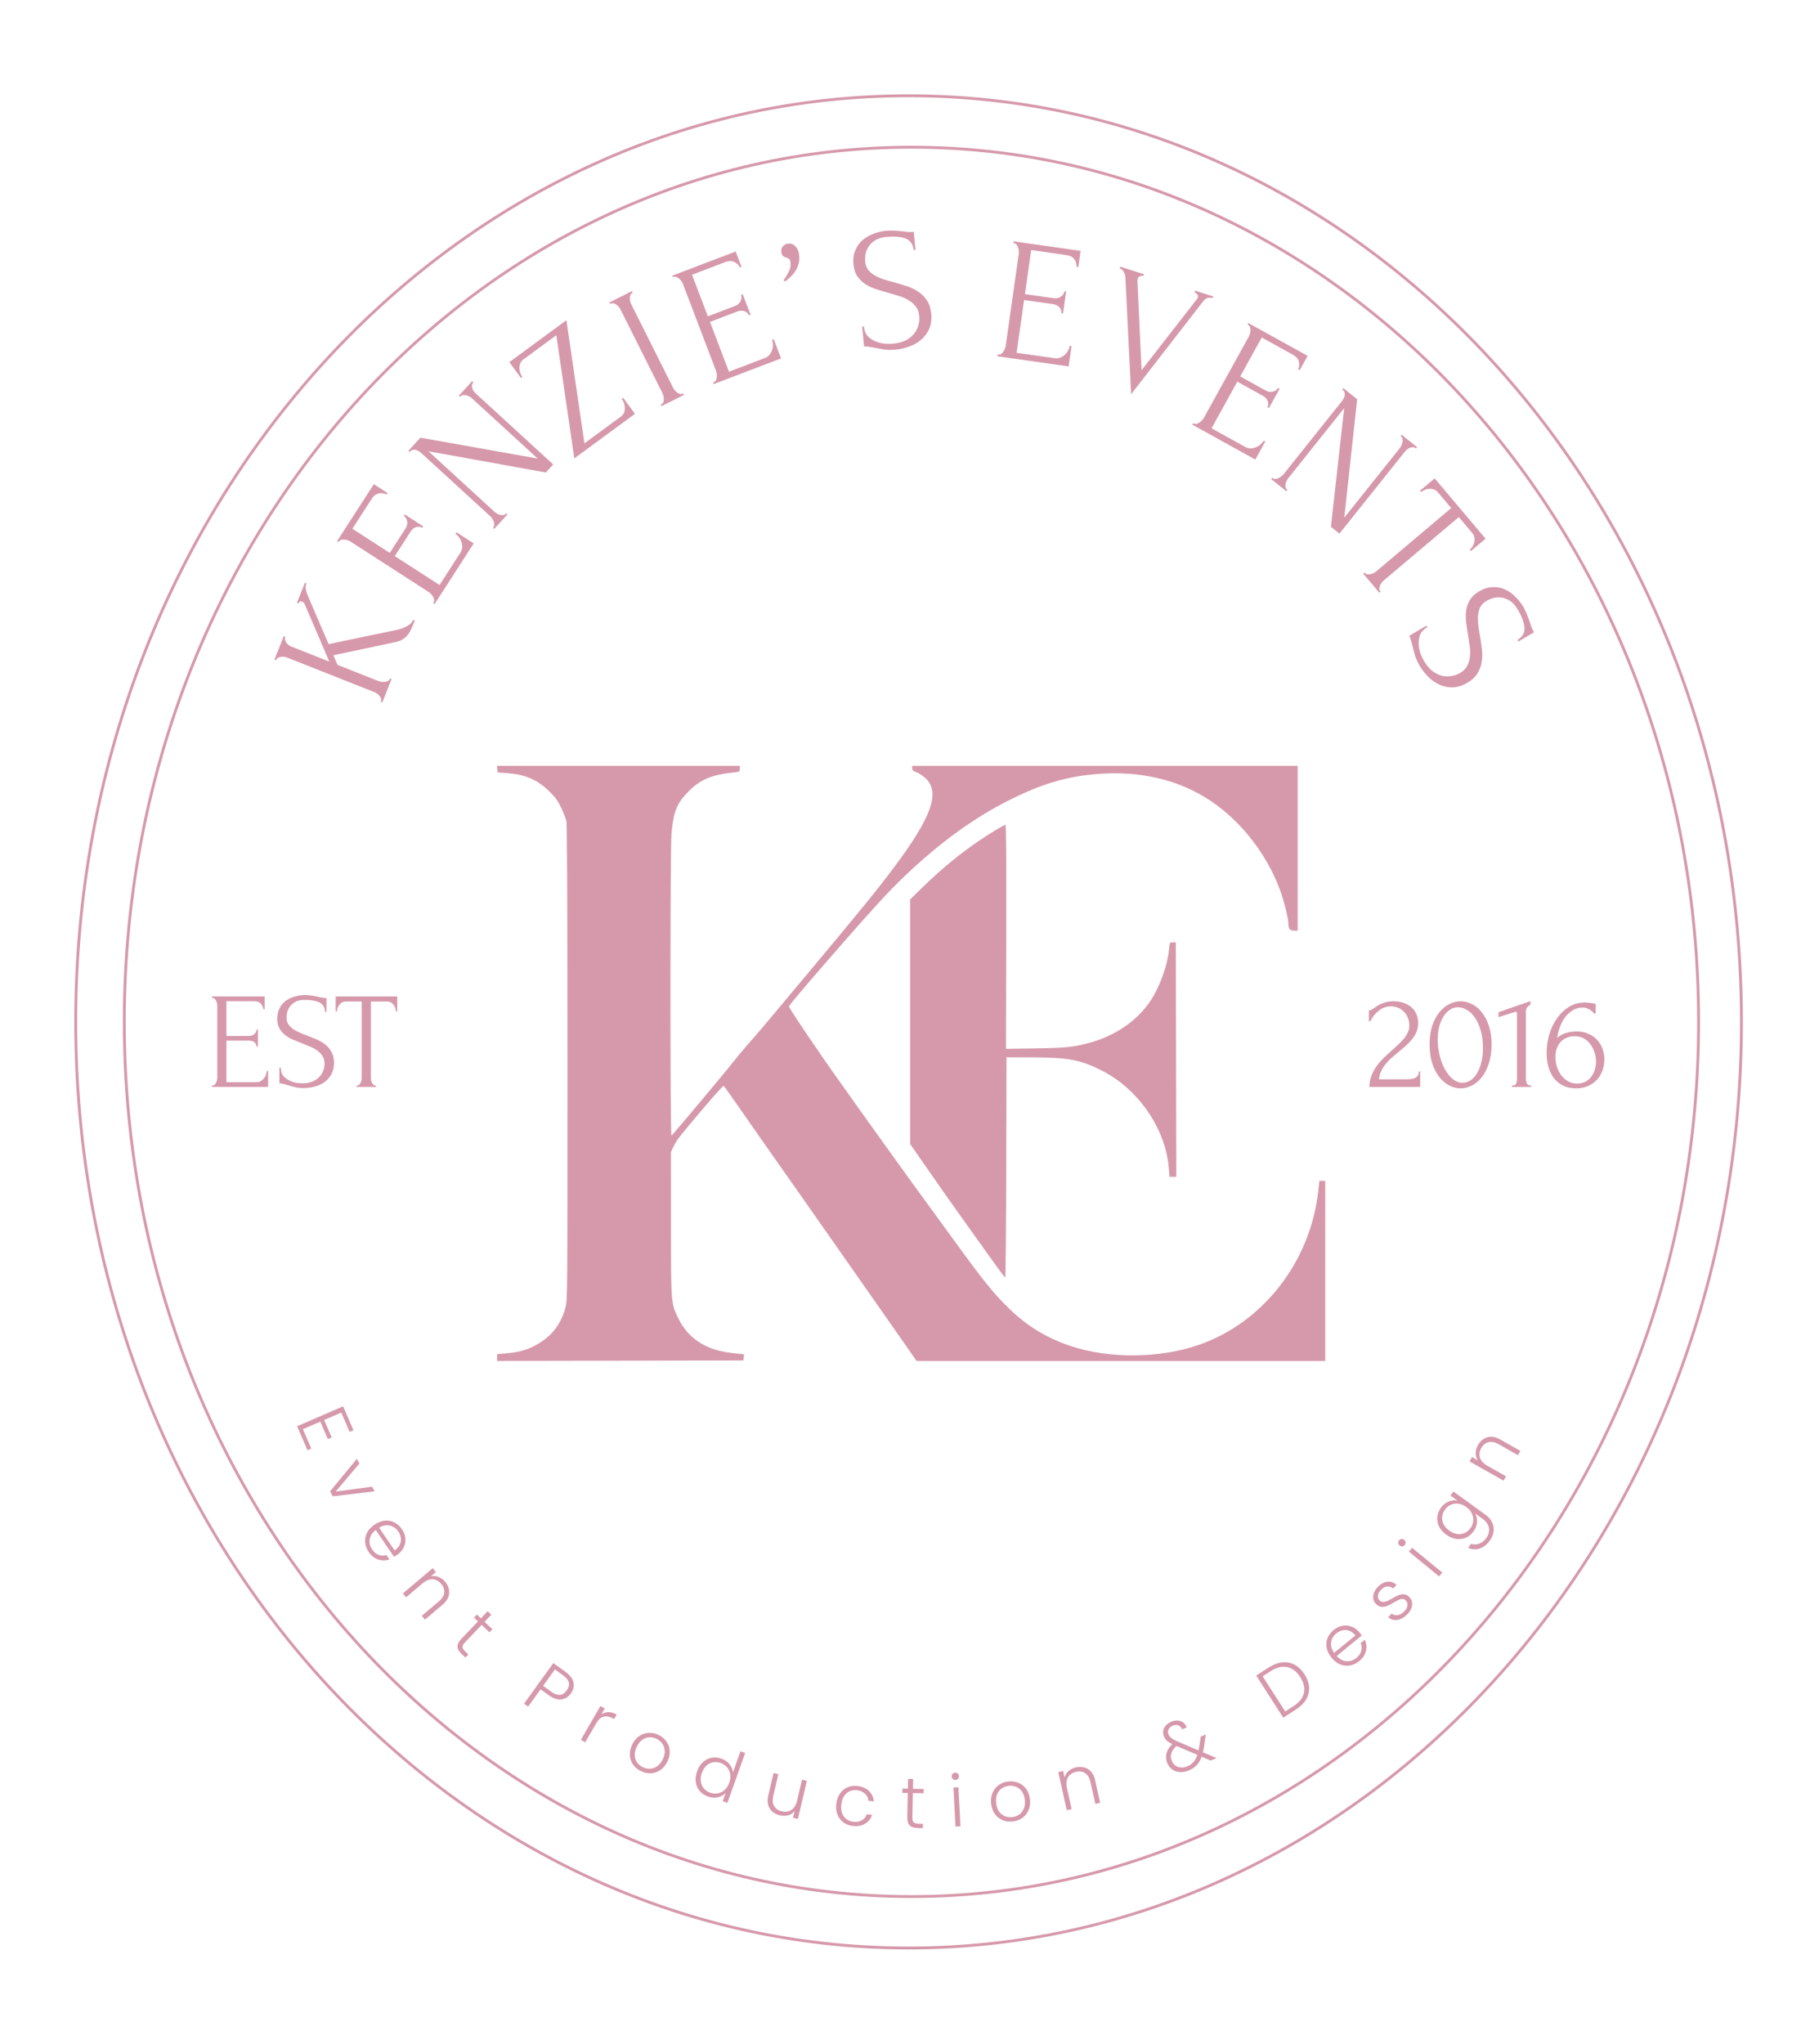 <svg xmlns="http://www.w3.org/2000/svg" width="910" height="1022" viewBox="0 0 910 1022" fill="none"><path d="M454.54 47.885C684.587 47.885 871.202 255.156 871.202 511.001C871.202 766.846 684.587 974.117 454.54 974.117C224.493 974.117 37.879 766.846 37.879 511.001C37.879 255.156 224.493 47.885 454.54 47.885Z" stroke="#D699AB" stroke-width="1.429"></path><path d="M455.969 73.609C673.385 73.609 849.761 269.362 849.761 510.997C849.761 752.632 673.385 948.384 455.969 948.384C238.553 948.384 62.178 752.631 62.178 510.997C62.178 269.363 238.552 73.61 455.969 73.609Z" stroke="#D699AB" stroke-width="1.429"></path><path fill-rule="evenodd" clip-rule="evenodd" d="M248.776 384.622L248.935 386.275L253.591 386.601C262.667 387.239 268.863 389.897 274.761 395.685C277.878 398.742 279.057 400.36 280.7 403.824C281.826 406.203 283.002 409.214 283.312 410.516C283.713 412.206 283.879 446.752 283.892 531.329C283.907 648.096 283.894 649.835 282.889 653.751C280.974 661.219 276.905 667.002 270.735 671.026C265.126 674.686 260.601 676.143 252.863 676.789L248.681 677.135V680.554L310.289 680.424L371.898 680.295L372.2 677.216L366.345 676.595C353.425 675.226 344.427 669.501 339.481 659.501C335.649 651.751 335.689 652.246 335.679 611.878L335.672 576.016L337.007 573.218C338.483 570.12 339.834 568.402 352.719 553.209C357.605 547.452 361.79 542.852 362.016 542.993C362.243 543.133 365.236 547.301 368.666 552.255C374.372 560.497 382.687 572.358 402.08 599.923C406.018 605.52 411.871 613.875 415.089 618.489C418.309 623.107 427.135 635.697 434.706 646.468C442.277 657.24 450.731 669.315 453.492 673.302L458.511 680.549H662.975V590.513H660.062L659.437 595.982C655.434 631.08 631.775 661.413 599.751 672.508C580.076 679.326 554.739 679.524 535.391 673.013C523.861 669.132 514.158 663.284 505.564 655.04C497.096 646.916 492.412 641.123 475.999 618.489C471.842 612.754 466.667 605.658 464.503 602.721C457.098 592.676 428.846 553.352 421.446 542.789C420.012 540.745 418.135 538.112 417.276 536.941C416.417 535.768 413.67 531.834 411.173 528.199C399.47 511.158 394.587 503.735 394.715 503.175C394.962 502.109 424.016 468.559 438.682 452.404C459.078 429.939 481.613 411.988 503.327 400.907C521.004 391.886 533.975 388.043 550.473 386.933C569.922 385.624 587.665 389.563 602.54 398.496C619.048 408.408 633.095 425.641 640.261 444.77C642.329 450.291 644.594 459.465 644.602 462.349C644.607 464.597 645.355 465.376 647.515 465.376H649.198V382.969H456.337V384.17C456.337 385.127 456.808 385.551 458.63 386.244C459.887 386.724 461.93 388.098 463.167 389.297C470.474 396.375 465.992 408.775 446.979 434.091C438.375 445.549 431.841 453.574 403.496 487.504C381.702 513.592 379.92 515.7 373.647 522.806C371.52 525.213 368.547 528.782 367.04 530.742C363.468 535.379 336.566 567.483 335.916 567.882C335.226 568.309 335.241 424.324 335.931 416.796C336.954 405.657 338.592 401.653 344.581 395.632C350.426 389.756 356.141 387.382 367.179 386.249C370.013 385.958 370.112 385.898 370.112 384.458V382.969H248.615L248.776 384.622ZM498.376 414.924C484.858 423.111 473.311 432.154 461.058 444.157L455.316 449.779V572.052L465.173 586.242C470.592 594.047 478.811 605.696 483.435 612.131C488.061 618.567 494.244 627.196 497.179 631.311C500.112 635.423 502.684 638.799 502.893 638.814C503.103 638.827 503.332 614.058 503.402 583.773L503.533 528.707L516.799 528.752C534.587 528.81 540.753 530.006 551.451 535.474C569.657 544.779 583.225 564.657 584.734 584.23L585.062 588.478H588.489L588.357 529.852L588.229 471.227H586.697C585.175 471.227 585.165 471.244 584.825 474.786C584.039 483 580.055 493.883 575.253 500.934C568.914 510.236 558.314 517.616 546.306 521.088C537.664 523.585 533.965 523.999 518.197 524.251L503.269 524.484L503.4 468.478C503.496 428.477 503.375 412.473 502.979 412.473C502.674 412.473 500.603 413.575 498.376 414.924Z" fill="#D699AB"></path><path d="M106.003 542.871H106.347C106.712 542.871 107.033 542.756 107.307 542.527C107.581 542.253 107.81 541.933 107.993 541.567C108.222 541.201 108.382 540.812 108.473 540.401C108.611 539.989 108.679 539.6 108.679 539.234V502.528C108.679 502.208 108.611 501.842 108.473 501.43C108.382 501.019 108.222 500.63 107.993 500.264C107.81 499.898 107.581 499.601 107.307 499.372C107.033 499.097 106.712 498.96 106.347 498.96H106.003V498.274H132.418V504.655H131.732C131.641 503.603 131.229 502.688 130.497 501.91C129.765 501.087 128.622 500.676 127.067 500.676H113.276V518.034H124.665C125.717 518.034 126.586 517.714 127.272 517.073C128.004 516.433 128.37 515.678 128.37 514.809H129.056V523.385H128.37C128.37 522.562 128.027 521.853 127.341 521.258C126.655 520.664 125.763 520.367 124.665 520.367H113.276V541.155H128.302C129.171 541.155 129.925 540.949 130.566 540.538C131.206 540.126 131.732 539.646 132.144 539.097C132.601 538.502 132.921 537.885 133.104 537.245C133.333 536.558 133.447 535.987 133.447 535.529H134.133V543.557H106.003V542.871ZM167.09 531.413C167.09 533.7 166.633 535.667 165.718 537.313C164.803 538.914 163.614 540.218 162.15 541.224C160.732 542.23 159.109 542.962 157.279 543.419C155.495 543.877 153.711 544.106 151.928 544.106C150.098 544.106 148.52 543.923 147.193 543.557C145.867 543.191 144.655 542.848 143.557 542.527C142.825 542.299 142.162 542.116 141.567 541.979C140.973 541.796 140.378 541.704 139.784 541.704V533.883H140.47C140.47 535.621 140.904 537.016 141.773 538.068C142.688 539.074 143.74 539.852 144.929 540.401C146.119 540.949 147.308 541.315 148.497 541.498C149.686 541.636 150.555 541.704 151.104 541.704C153.071 541.704 154.763 541.43 156.181 540.881C157.599 540.286 158.766 539.532 159.68 538.617C160.595 537.656 161.258 536.604 161.67 535.461C162.128 534.317 162.356 533.151 162.356 531.962C162.356 530.452 162.036 529.194 161.396 528.188C160.755 527.136 159.909 526.221 158.857 525.444C157.851 524.666 156.684 524.003 155.358 523.454C154.032 522.905 152.682 522.356 151.31 521.807C149.755 521.213 148.223 520.595 146.713 519.955C145.204 519.315 143.854 518.537 142.665 517.622C141.476 516.662 140.515 515.541 139.784 514.26C139.052 512.934 138.686 511.31 138.686 509.389C138.686 507.376 139.075 505.638 139.852 504.175C140.63 502.665 141.659 501.43 142.94 500.47C144.266 499.509 145.753 498.8 147.399 498.343C149.092 497.84 150.807 497.588 152.545 497.588C153.734 497.588 154.855 497.68 155.907 497.863C156.959 498 157.965 498.183 158.926 498.411C159.703 498.594 160.458 498.754 161.19 498.892C161.922 498.983 162.631 499.029 163.317 499.029V506.096H162.631C162.539 503.717 161.602 502.116 159.818 501.293C158.034 500.424 155.564 499.989 152.408 499.989C150.578 499.989 149.069 500.31 147.88 500.95C146.736 501.545 145.821 502.299 145.135 503.214C144.449 504.083 143.969 505.044 143.694 506.096C143.466 507.102 143.351 507.994 143.351 508.771C143.351 510.052 143.626 511.15 144.175 512.065C144.769 512.98 145.547 513.78 146.507 514.466C147.468 515.152 148.566 515.77 149.801 516.319C151.081 516.867 152.408 517.393 153.78 517.897C155.335 518.491 156.913 519.132 158.514 519.818C160.115 520.504 161.533 521.35 162.768 522.356C164.049 523.362 165.078 524.597 165.855 526.061C166.679 527.525 167.09 529.309 167.09 531.413ZM187.75 542.871H188.093V543.557H178.351V542.871H178.694C179.06 542.871 179.38 542.733 179.654 542.459C179.929 542.184 180.158 541.864 180.341 541.498C180.569 541.132 180.729 540.744 180.821 540.332C180.912 539.875 180.958 539.463 180.958 539.097V500.813H172.999C172.267 500.813 171.627 500.973 171.078 501.293C170.529 501.613 170.072 502.025 169.706 502.528C169.34 502.985 169.066 503.511 168.883 504.106C168.7 504.655 168.608 505.204 168.608 505.753H167.922V498.274H198.728V505.753H198.042C198.042 505.204 197.95 504.655 197.767 504.106C197.584 503.511 197.31 502.985 196.944 502.528C196.578 502.025 196.121 501.613 195.572 501.293C195.023 500.973 194.383 500.813 193.651 500.813H185.555V539.097C185.555 539.463 185.601 539.875 185.692 540.332C185.784 540.744 185.921 541.132 186.104 541.498C186.332 541.864 186.561 542.184 186.79 542.459C187.064 542.733 187.384 542.871 187.75 542.871Z" fill="#D699AB"></path><path d="M684.818 505.204H685.436C685.664 505.204 685.939 505.089 686.259 504.861C686.625 504.632 687.014 504.38 687.425 504.106C687.883 503.786 688.409 503.42 689.003 503.008C689.644 502.597 690.353 502.231 691.13 501.91C691.954 501.545 692.868 501.247 693.875 501.019C694.881 500.79 696.002 500.676 697.237 500.676C698.792 500.676 700.301 500.904 701.765 501.362C703.229 501.773 704.532 502.437 705.676 503.351C706.819 504.22 707.734 505.341 708.42 506.713C709.106 508.085 709.449 509.732 709.449 511.653C709.449 513.254 709.175 514.718 708.626 516.044C708.077 517.371 707.322 518.606 706.362 519.749C705.447 520.893 704.395 521.99 703.206 523.042C702.062 524.049 700.873 525.055 699.638 526.061C698.449 527.022 697.282 528.005 696.139 529.011C695.041 530.018 694.035 531.07 693.12 532.167C692.251 533.265 691.519 534.454 690.925 535.735C690.33 536.97 689.987 538.297 689.895 539.714H704.166C705.904 539.714 707.277 539.417 708.283 538.823C709.289 538.182 709.815 537.153 709.861 535.735H710.478V543.557H685.093C685.093 541.498 685.436 539.6 686.122 537.862C686.808 536.078 687.7 534.454 688.798 532.991C689.895 531.481 691.107 530.086 692.434 528.806C693.806 527.525 695.155 526.29 696.482 525.101C697.58 524.14 698.632 523.18 699.638 522.219C700.69 521.258 701.605 520.298 702.382 519.337C703.206 518.331 703.846 517.302 704.303 516.25C704.807 515.152 705.058 514.009 705.058 512.819C705.058 511.31 704.784 509.961 704.235 508.771C703.732 507.582 703.046 506.576 702.177 505.753C701.353 504.929 700.393 504.312 699.295 503.9C698.197 503.443 697.099 503.214 696.002 503.214C693.669 503.214 691.611 503.923 689.827 505.341C688.043 506.713 686.602 508.497 685.504 510.693H684.818V505.204ZM715.193 522.288C715.193 518.766 715.627 515.655 716.496 512.957C717.411 510.258 718.6 508.017 720.064 506.233C721.528 504.403 723.174 503.031 725.004 502.116C726.879 501.156 728.777 500.676 730.698 500.676C732.619 500.676 734.518 501.156 736.393 502.116C738.268 503.031 739.915 504.403 741.333 506.233C742.797 508.017 743.963 510.258 744.832 512.957C745.747 515.655 746.204 518.766 746.204 522.288C746.204 525.855 745.747 529.011 744.832 531.756C743.963 534.454 742.797 536.741 741.333 538.617C739.915 540.446 738.268 541.841 736.393 542.802C734.518 543.762 732.619 544.243 730.698 544.243C728.777 544.243 726.879 543.762 725.004 542.802C723.174 541.841 721.528 540.446 720.064 538.617C718.6 536.741 717.411 534.454 716.496 531.756C715.627 529.011 715.193 525.855 715.193 522.288ZM741.882 524.071C741.882 520.778 741.516 517.874 740.784 515.358C740.052 512.797 739.092 510.67 737.902 508.977C736.759 507.239 735.432 505.936 733.923 505.067C732.459 504.152 730.95 503.694 729.395 503.694C727.84 503.694 726.422 504.152 725.141 505.067C723.906 505.936 722.854 507.102 721.985 508.566C721.116 510.029 720.43 511.722 719.927 513.643C719.469 515.564 719.241 517.576 719.241 519.68C719.241 522.196 719.538 524.758 720.132 527.365C720.727 529.926 721.573 532.259 722.671 534.363C723.769 536.421 725.072 538.114 726.582 539.44C728.137 540.767 729.829 541.43 731.659 541.43C732.985 541.43 734.266 541.064 735.501 540.332C736.736 539.554 737.811 538.434 738.726 536.97C739.686 535.506 740.441 533.7 740.99 531.55C741.584 529.4 741.882 526.907 741.882 524.071ZM756.372 543.557V542.871C757.47 542.871 758.156 542.55 758.431 541.91C758.751 541.224 758.911 540.423 758.911 539.509V506.645C758.911 506.187 758.682 505.958 758.225 505.958C758.042 505.958 757.79 506.027 757.47 506.164L749.649 508.634V506.164L765.635 500.607V502.459C764.903 502.78 764.308 503.283 763.851 503.969C763.439 504.655 763.279 505.455 763.371 506.37V539.234C763.371 540.195 763.531 541.041 763.851 541.773C764.171 542.505 764.903 542.871 766.046 542.871V543.557H756.372ZM787.809 518.171C786.162 518.171 784.722 518.468 783.487 519.063C782.297 519.612 781.291 520.367 780.468 521.327C779.69 522.288 779.096 523.385 778.684 524.62C778.318 525.855 778.135 527.136 778.135 528.462C778.135 530.063 778.364 531.664 778.821 533.265C779.324 534.866 780.033 536.307 780.948 537.588C781.909 538.823 783.052 539.852 784.379 540.675C785.705 541.453 787.237 541.841 788.975 541.841C790.531 541.841 791.903 541.544 793.092 540.949C794.281 540.309 795.265 539.486 796.042 538.48C796.866 537.427 797.46 536.238 797.826 534.912C798.238 533.585 798.444 532.236 798.444 530.864C798.444 529.309 798.192 527.776 797.689 526.267C797.231 524.758 796.545 523.408 795.631 522.219C794.762 520.984 793.664 520.001 792.337 519.269C791.011 518.537 789.501 518.171 787.809 518.171ZM797.552 506.85C796.82 505.936 795.928 505.204 794.876 504.655C793.87 504.106 792.909 503.832 791.994 503.832C789.89 503.832 788.061 504.358 786.505 505.41C784.95 506.416 783.647 507.674 782.595 509.183C781.588 510.693 780.788 512.339 780.193 514.123C779.599 515.861 779.21 517.485 779.027 518.994C780.353 517.805 781.84 516.982 783.487 516.524C785.133 516.021 786.849 515.77 788.632 515.77C790.965 515.77 793.001 516.181 794.739 517.005C796.523 517.782 797.986 518.834 799.13 520.161C800.319 521.441 801.188 522.928 801.737 524.62C802.331 526.313 802.629 528.051 802.629 529.835C802.629 531.619 802.331 533.38 801.737 535.118C801.142 536.856 800.25 538.411 799.061 539.783C797.872 541.11 796.385 542.184 794.601 543.008C792.863 543.831 790.828 544.243 788.495 544.243C785.934 544.243 783.715 543.762 781.84 542.802C779.965 541.841 778.432 540.561 777.243 538.96C776.054 537.313 775.162 535.415 774.567 533.265C774.018 531.115 773.744 528.874 773.744 526.541C773.744 523.523 774.156 520.527 774.979 517.554C775.848 514.535 777.106 511.836 778.753 509.458C780.399 507.033 782.412 505.067 784.79 503.557C787.169 502.048 789.89 501.293 792.955 501.293C793.595 501.293 794.258 501.339 794.944 501.43C795.676 501.522 796.317 501.613 796.866 501.705C797.14 501.75 797.414 501.796 797.689 501.842C798.009 501.888 798.192 501.91 798.238 501.91V506.85H797.552Z" fill="#D699AB"></path><path d="M194.909 339.663L195.07 339.255L195.888 339.578L191.258 351.271L190.441 350.948L190.603 350.539C190.775 350.103 190.763 349.656 190.565 349.2C190.368 348.743 190.094 348.32 189.744 347.929C189.416 347.484 189.028 347.109 188.581 346.806C188.079 346.481 187.61 346.232 187.174 346.06L143.59 328.804C143.208 328.653 142.751 328.535 142.217 328.449C141.683 328.364 141.144 328.371 140.6 328.471C140.078 328.517 139.616 328.649 139.213 328.868C138.757 329.066 138.453 329.355 138.302 329.737L138.14 330.146L137.322 329.822L141.952 318.129L142.77 318.453L142.608 318.862C142.435 319.298 142.448 319.744 142.645 320.201C142.788 320.636 143.024 321.076 143.352 321.521C143.702 321.912 144.09 322.286 144.516 322.644C144.963 322.947 145.378 323.174 145.759 323.325L164.73 330.836L152.347 301.908C152.095 301.43 151.724 301.094 151.233 300.899C150.361 300.554 149.795 300.708 149.536 301.363L149.374 301.771L148.557 301.448L152.506 291.472L153.324 291.795L153.162 292.204C152.86 292.968 152.82 293.866 153.041 294.899C153.262 295.933 153.62 297.02 154.114 298.162L164.405 322.1L198.953 314.875C199.084 314.863 199.508 314.747 200.226 314.527C200.944 314.307 201.721 314.016 202.558 313.653C203.417 313.237 204.243 312.744 205.035 312.175C205.795 311.53 206.337 310.798 206.661 309.981L207.478 310.304L206.701 312.267C206.054 313.902 205.422 315.26 204.805 316.34C204.155 317.344 203.45 318.169 202.691 318.814C201.931 319.459 201.094 319.979 200.181 320.374C199.29 320.715 198.224 321.018 196.983 321.283L166.744 327.661L168.9 332.487L189.343 340.581C189.779 340.754 190.264 340.883 190.798 340.968C191.353 340.999 191.919 341.002 192.496 340.978C193.019 340.933 193.508 340.812 193.965 340.614C194.421 340.416 194.736 340.1 194.909 339.663Z" fill="#D699AB"></path><path d="M216.696 301.563L216.935 301.194C217.189 300.8 217.288 300.375 217.233 299.921C217.128 299.435 216.942 298.966 216.675 298.514C216.439 298.014 216.132 297.571 215.752 297.187C215.404 296.753 215.032 296.409 214.638 296.155L175.097 270.653C174.752 270.431 174.31 270.251 173.772 270.112C173.265 269.925 172.735 269.827 172.181 269.82C171.66 269.762 171.181 269.802 170.744 269.939C170.258 270.044 169.887 270.294 169.633 270.688L169.395 271.057L168.656 270.581L187.007 242.126L193.881 246.559L193.404 247.298C192.207 246.665 190.936 246.473 189.59 246.721C188.194 246.938 186.956 247.884 185.876 249.559L176.295 264.415L194.994 276.474L202.907 264.205C203.638 263.072 203.896 261.913 203.683 260.729C203.502 259.496 202.943 258.578 202.007 257.974L202.484 257.235L211.722 263.193L211.246 263.932C210.359 263.36 209.357 263.237 208.239 263.563C207.122 263.889 206.182 264.643 205.42 265.826L197.507 278.095L219.901 292.537L230.34 276.351C230.944 275.415 231.247 274.459 231.248 273.483C231.249 272.508 231.098 271.607 230.792 270.783C230.469 269.877 230.027 269.103 229.464 268.461C228.884 267.738 228.347 267.217 227.855 266.9L228.331 266.161L236.979 271.738L217.436 302.04L216.696 301.563Z" fill="#D699AB"></path><path d="M252.888 257.021L253.185 256.697L253.833 257.291L247.241 264.49L246.592 263.896L246.889 263.572C247.166 263.269 247.294 262.869 247.272 262.372C247.29 261.832 247.205 261.317 247.017 260.827C246.83 260.338 246.581 259.871 246.271 259.429C245.957 258.903 245.628 258.482 245.282 258.165L210.711 226.508C210.408 226.231 210.023 225.957 209.554 225.687C209.126 225.374 208.659 225.146 208.155 225.002C207.65 224.858 207.152 224.839 206.658 224.943C206.122 225.008 205.655 225.257 205.259 225.69L204.962 226.014L204.314 225.42L210.312 218.869L268.973 229.298L235.894 199.007C235.591 198.73 235.186 198.478 234.678 198.251C234.21 197.981 233.703 197.796 233.159 197.696C232.655 197.552 232.176 197.511 231.722 197.572C231.225 197.594 230.818 197.778 230.502 198.124L230.205 198.448L229.556 197.854L236.208 190.59L236.857 191.184L236.56 191.508C236.243 191.854 236.096 192.275 236.117 192.772C236.096 193.23 236.159 193.725 236.307 194.258C236.495 194.748 236.744 195.214 237.054 195.657C237.364 196.1 237.67 196.46 237.973 196.737L276.759 232.254L273.077 236.276L214.346 225.663L247.36 255.895C247.706 256.211 248.135 256.525 248.647 256.834C249.115 257.104 249.601 257.311 250.106 257.455C250.65 257.555 251.17 257.595 251.667 257.573C252.164 257.551 252.571 257.367 252.888 257.021Z" fill="#D699AB"></path><path d="M287.317 229.225L278.308 167.641L261.864 179.72C261.108 180.275 260.585 180.95 260.296 181.745C259.972 182.492 259.829 183.288 259.867 184.133C259.871 184.93 260.022 185.729 260.319 186.53C260.581 187.283 260.92 187.943 261.337 188.51L260.628 189.03L254.797 181.092L283.361 160.11L292.37 221.694L310.586 208.314C311.342 207.758 311.882 207.107 312.206 206.36C312.495 205.565 312.62 204.745 312.582 203.901C312.543 203.056 312.393 202.257 312.131 201.504C311.834 200.704 311.477 200.02 311.061 199.453L311.769 198.932L317.653 206.941L287.317 229.225Z" fill="#D699AB"></path><path d="M304.901 151.225L316.143 145.587L316.537 146.373L316.144 146.57C315.777 146.754 315.515 147.082 315.359 147.554C315.176 147.974 315.084 148.446 315.085 148.971C315.06 149.443 315.1 149.98 315.205 150.583C315.337 151.107 315.495 151.553 315.679 151.92L336.696 193.819C336.906 194.239 337.195 194.684 337.563 195.155C337.904 195.575 338.285 195.941 338.705 196.255C339.177 196.543 339.623 196.778 340.043 196.961C340.515 197.118 340.961 197.091 341.38 196.881L341.773 196.684L342.168 197.47L330.926 203.109L330.532 202.323L330.925 202.125C331.344 201.915 331.645 201.6 331.828 201.18C331.985 200.708 332.063 200.21 332.062 199.686C332.088 199.082 332.035 198.519 331.903 197.994C331.745 197.418 331.561 196.92 331.35 196.501L310.333 154.601C310.149 154.234 309.887 153.841 309.545 153.422C309.204 153.003 308.797 152.649 308.325 152.362C307.905 152.048 307.472 151.838 307.026 151.734C306.554 151.577 306.108 151.604 305.689 151.814L305.296 152.012L304.901 151.225Z" fill="#D699AB"></path><path d="M356.751 191.245L357.162 191.089C357.6 190.922 357.931 190.638 358.156 190.239C358.359 189.785 358.487 189.297 358.539 188.775C358.646 188.233 358.66 187.694 358.582 187.159C358.558 186.603 358.463 186.106 358.296 185.668L341.538 141.702C341.392 141.319 341.143 140.912 340.79 140.481C340.493 140.03 340.124 139.637 339.683 139.303C339.297 138.949 338.887 138.697 338.454 138.548C338 138.345 337.554 138.327 337.115 138.494L336.704 138.65L336.391 137.829L368.03 125.769L370.943 133.412L370.121 133.725C369.532 132.507 368.621 131.599 367.389 131.002C366.137 130.35 364.579 130.379 362.717 131.089L346.198 137.385L354.123 158.176L367.765 152.977C369.025 152.496 369.92 151.716 370.449 150.636C371.033 149.535 371.127 148.464 370.73 147.423L371.552 147.109L375.467 157.382L374.646 157.695C374.27 156.709 373.535 156.016 372.442 155.617C371.349 155.218 370.145 155.269 368.83 155.771L355.188 160.97L364.679 185.871L382.676 179.011C383.717 178.614 384.527 178.023 385.106 177.238C385.685 176.452 386.096 175.637 386.338 174.791C386.615 173.87 386.716 172.985 386.643 172.134C386.604 171.208 386.48 170.471 386.271 169.923L387.093 169.61L390.758 179.225L357.064 192.067L356.751 191.245Z" fill="#D699AB"></path><path d="M393.715 121.915C395.383 121.584 396.705 121.92 397.68 122.923C398.702 123.856 399.361 125.07 399.657 126.566C399.839 127.486 399.918 128.486 399.893 129.567C399.868 130.648 399.619 131.803 399.145 133.032C398.729 134.251 397.996 135.531 396.947 136.875C395.944 138.149 394.528 139.446 392.697 140.765L392.026 140.091C392.959 138.77 393.663 137.645 394.136 136.714C394.667 135.772 395.042 134.951 395.262 134.25C395.47 133.491 395.546 132.819 395.49 132.232C395.491 131.634 395.429 131.019 395.304 130.386C395.212 129.926 395 129.61 394.667 129.437C394.392 129.252 394.03 129.085 393.582 128.934C393.064 128.738 392.542 128.513 392.013 128.259C391.473 127.947 391.107 127.303 390.913 126.325C390.697 125.232 390.865 124.272 391.419 123.446C391.972 122.619 392.738 122.108 393.715 121.915Z" fill="#D699AB"></path><path d="M465.871 156.81C466.148 159.728 465.803 162.293 464.835 164.505C463.862 166.659 462.502 168.467 460.757 169.929C459.069 171.385 457.086 172.515 454.807 173.321C452.586 174.121 450.337 174.629 448.061 174.845C445.726 175.067 443.69 175.025 441.953 174.719C440.216 174.413 438.628 174.122 437.188 173.847C436.227 173.644 435.358 173.491 434.583 173.388C433.802 173.226 433.032 173.182 432.273 173.254L431.325 163.273L432.2 163.19C432.411 165.408 433.134 167.135 434.371 168.372C435.66 169.545 437.097 170.41 438.681 170.966C440.265 171.523 441.827 171.845 443.367 171.934C444.901 171.965 446.019 171.948 446.719 171.881C449.229 171.642 451.355 171.087 453.098 170.215C454.835 169.284 456.232 168.179 457.289 166.901C458.34 165.564 459.058 164.142 459.445 162.632C459.89 161.118 460.04 159.602 459.896 158.084C459.713 156.158 459.152 154.592 458.213 153.385C457.268 152.12 456.077 151.056 454.641 150.191C453.262 149.321 451.693 148.616 449.934 148.076C448.175 147.537 446.386 147 444.569 146.466C442.512 145.896 440.482 145.294 438.478 144.66C436.474 144.025 434.658 143.197 433.03 142.174C431.396 141.092 430.034 139.779 428.945 138.233C427.85 136.629 427.186 134.601 426.953 132.15C426.709 129.582 426.995 127.317 427.809 125.355C428.619 123.334 429.782 121.633 431.3 120.252C432.876 118.866 434.687 117.781 436.733 116.997C438.832 116.15 440.99 115.621 443.208 115.41C444.725 115.266 446.166 115.247 447.531 115.353C448.89 115.4 450.197 115.512 451.45 115.687C452.464 115.826 453.447 115.939 454.397 116.026C455.342 116.054 456.253 116.026 457.128 115.943L457.985 124.961L457.11 125.044C456.704 122.02 455.314 120.091 452.938 119.256C450.556 118.364 447.351 118.109 443.324 118.491C440.989 118.713 439.102 119.305 437.662 120.266C436.275 121.164 435.199 122.238 434.434 123.488C433.664 124.68 433.168 125.964 432.945 127.34C432.776 128.652 432.738 129.804 432.832 130.796C432.987 132.431 433.471 133.798 434.282 134.899C435.152 135.994 436.241 136.921 437.55 137.68C438.859 138.439 440.335 139.094 441.977 139.645C443.678 140.19 445.434 140.7 447.246 141.176C449.303 141.746 451.394 142.372 453.521 143.053C455.647 143.735 457.559 144.643 459.257 145.777C461.013 146.906 462.476 148.357 463.646 150.13C464.874 151.898 465.615 154.125 465.871 156.81Z" fill="#D699AB"></path><path d="M499.044 177.285L499.48 177.346C499.944 177.412 500.371 177.325 500.761 177.084C501.158 176.785 501.506 176.42 501.804 175.989C502.16 175.566 502.434 175.101 502.624 174.595C502.872 174.097 503.029 173.616 503.095 173.152L509.709 126.568C509.767 126.161 509.746 125.685 509.646 125.138C509.604 124.599 509.471 124.076 509.246 123.571C509.08 123.073 508.844 122.655 508.536 122.315C508.238 121.917 507.856 121.686 507.392 121.62L506.956 121.558L507.08 120.687L540.603 125.447L539.453 133.544L538.583 133.421C538.656 132.069 538.298 130.834 537.51 129.715C536.729 128.539 535.352 127.81 533.379 127.53L515.877 125.045L512.749 147.075L527.203 149.127C528.538 149.316 529.699 149.067 530.685 148.378C531.729 147.697 532.33 146.805 532.486 145.702L533.357 145.826L531.812 156.71L530.941 156.586C531.089 155.541 530.782 154.58 530.018 153.701C529.255 152.823 528.176 152.285 526.783 152.087L512.329 150.035L508.583 176.418L527.652 179.126C528.755 179.282 529.75 179.157 530.637 178.75C531.524 178.343 532.278 177.828 532.899 177.206C533.587 176.533 534.104 175.808 534.452 175.028C534.866 174.198 535.114 173.493 535.196 172.913L536.067 173.036L534.621 183.224L498.921 178.155L499.044 177.285Z" fill="#D699AB"></path><path d="M569.201 139.385C569.094 139.72 569.044 140.165 569.05 140.722L571.089 185.142L598.669 149.736C598.761 149.643 598.87 149.493 598.997 149.287C599.125 149.082 599.206 148.923 599.242 148.812C599.456 148.142 599.329 147.578 598.86 147.12C598.464 146.624 598.043 146.304 597.597 146.162L597.865 145.324L606.995 148.245L606.727 149.083C605.889 148.815 605.036 148.788 604.167 149.002C603.354 149.235 602.582 149.819 601.852 150.755L565.866 197.137L562.989 138.598C562.922 137.653 562.652 136.766 562.178 135.937C561.76 135.127 561.086 134.541 560.154 134.182L560.422 133.344L572.317 137.15L572.049 137.987C571.546 137.827 570.981 137.861 570.354 138.091C569.8 138.284 569.415 138.715 569.201 139.385Z" fill="#D699AB"></path><path d="M596.881 211.576L597.265 211.789C597.676 212.016 598.106 212.087 598.556 212.001C599.034 211.863 599.489 211.646 599.921 211.349C600.405 211.081 600.826 210.744 601.184 210.339C601.593 209.963 601.912 209.569 602.139 209.159L624.922 167.992C625.121 167.633 625.271 167.18 625.372 166.633C625.525 166.114 625.587 165.579 625.558 165.027C625.58 164.503 625.508 164.027 625.342 163.6C625.204 163.122 624.93 162.77 624.52 162.542L624.135 162.33L624.561 161.56L654.186 177.955L650.226 185.112L649.456 184.686C650.007 183.449 650.113 182.168 649.775 180.841C649.465 179.464 648.438 178.292 646.694 177.327L631.227 168.767L620.453 188.235L633.226 195.304C634.406 195.957 635.58 196.138 636.747 195.845C637.965 195.581 638.844 194.962 639.383 193.987L640.153 194.413L634.829 204.032L634.06 203.606C634.571 202.683 634.626 201.674 634.226 200.582C633.826 199.489 633.01 198.602 631.779 197.921L619.005 190.851L606.102 214.167L622.953 223.493C623.928 224.032 624.902 224.27 625.876 224.206C626.85 224.142 627.738 223.929 628.54 223.569C629.422 223.186 630.165 222.693 630.767 222.088C631.45 221.46 631.933 220.89 632.217 220.377L632.986 220.803L628.004 229.806L596.455 212.346L596.881 211.576Z" fill="#D699AB"></path><path d="M643.76 244.687L644.103 244.962L643.554 245.649L635.928 239.556L636.477 238.869L636.82 239.143C637.141 239.399 637.548 239.5 638.043 239.444C638.583 239.426 639.091 239.306 639.567 239.086C640.043 238.866 640.492 238.587 640.913 238.248C641.416 237.899 641.814 237.542 642.107 237.176L671.366 200.553C671.622 200.233 671.869 199.829 672.107 199.344C672.39 198.895 672.587 198.414 672.697 197.901C672.806 197.389 672.792 196.89 672.654 196.404C672.553 195.873 672.274 195.425 671.816 195.059L671.472 194.784L672.021 194.097L678.961 199.642L672.502 258.871L700.499 223.829C700.755 223.508 700.979 223.087 701.171 222.565C701.409 222.079 701.56 221.562 701.623 221.012C701.733 220.5 701.742 220.019 701.65 219.57C701.595 219.076 701.384 218.682 701.017 218.389L700.674 218.115L701.223 217.428L708.918 223.576L708.369 224.263L708.026 223.989C707.659 223.696 707.229 223.577 706.735 223.632C706.277 223.642 705.787 223.738 705.265 223.922C704.789 224.142 704.341 224.421 703.92 224.761C703.499 225.1 703.16 225.429 702.904 225.75L670.076 266.839L665.816 263.435L672.453 204.124L644.512 239.097C644.219 239.463 643.935 239.912 643.661 240.443C643.423 240.929 643.249 241.428 643.14 241.941C643.076 242.49 643.072 243.012 643.127 243.507C643.182 244.001 643.393 244.395 643.76 244.687Z" fill="#D699AB"></path><path d="M690.421 295.486L690.705 295.822L690.033 296.39L681.979 286.845L682.651 286.278L682.935 286.614C683.237 286.972 683.636 287.173 684.132 287.215C684.628 287.257 685.131 287.216 685.64 287.093C686.188 287.014 686.701 286.85 687.18 286.599C687.704 286.311 688.145 286.015 688.503 285.713L726.009 254.065L719.43 246.268C718.825 245.551 718.139 245.056 717.371 244.783C716.604 244.51 715.823 244.402 715.027 244.46C714.277 244.479 713.534 244.645 712.801 244.958C712.112 245.232 711.498 245.596 710.961 246.05L710.393 245.378L717.72 239.196L743.185 269.375L735.859 275.557L735.292 274.885C735.83 274.431 736.292 273.888 736.678 273.255C737.109 272.584 737.398 271.881 737.544 271.144C737.734 270.37 737.759 269.581 737.619 268.779C737.479 267.976 737.107 267.217 736.502 266.5L729.809 258.568L692.303 290.216C691.945 290.519 691.579 290.904 691.207 291.371C690.879 291.801 690.612 292.257 690.404 292.739C690.235 293.265 690.11 293.754 690.031 294.205C689.989 294.701 690.119 295.128 690.421 295.486Z" fill="#D699AB"></path><path d="M734.115 341.409C731.589 342.897 729.119 343.671 726.705 343.732C724.342 343.763 722.128 343.297 720.065 342.335C718.031 341.424 716.166 340.106 714.471 338.383C712.805 336.71 711.392 334.889 710.232 332.918C709.042 330.898 708.217 329.036 707.759 327.333C707.3 325.629 706.89 324.068 706.53 322.647C706.306 321.69 706.077 320.838 705.842 320.092C705.657 319.316 705.371 318.6 704.984 317.943L713.623 312.855L714.07 313.613C712.15 314.744 710.892 316.131 710.295 317.775C709.779 319.44 709.604 321.108 709.772 322.779C709.939 324.449 710.308 326.001 710.88 327.433C711.502 328.836 711.992 329.841 712.349 330.447C713.628 332.619 715.032 334.31 716.561 335.519C718.14 336.698 719.732 337.496 721.338 337.911C722.994 338.297 724.587 338.345 726.118 338.056C727.678 337.817 729.115 337.311 730.429 336.537C732.096 335.555 733.277 334.383 733.972 333.022C734.717 331.63 735.177 330.1 735.352 328.432C735.556 326.815 735.53 325.096 735.273 323.273C735.017 321.451 734.745 319.604 734.459 317.731C734.104 315.627 733.789 313.533 733.514 311.449C733.24 309.365 733.221 307.369 733.458 305.46C733.745 303.522 734.358 301.732 735.296 300.091C736.285 298.42 737.841 296.959 739.963 295.709C742.186 294.4 744.358 293.699 746.481 293.606C748.654 293.483 750.687 293.816 752.581 294.606C754.505 295.446 756.255 296.627 757.831 298.148C759.488 299.69 760.882 301.421 762.012 303.34C762.786 304.654 763.414 305.951 763.896 307.232C764.429 308.483 764.882 309.714 765.254 310.924C765.557 311.901 765.872 312.839 766.196 313.737C766.571 314.604 766.982 315.417 767.428 316.175L759.623 320.772L759.176 320.014C761.744 318.366 762.902 316.289 762.651 313.783C762.451 311.248 761.324 308.237 759.271 304.751C758.081 302.73 756.745 301.271 755.264 300.374C753.864 299.498 752.435 298.979 750.978 298.816C749.572 298.623 748.199 298.718 746.858 299.099C745.598 299.501 744.539 299.955 743.68 300.461C742.265 301.294 741.231 302.311 740.578 303.512C739.954 304.764 739.576 306.144 739.443 307.651C739.31 309.158 739.342 310.772 739.539 312.494C739.766 314.265 740.048 316.072 740.385 317.915C740.74 320.02 741.059 322.179 741.343 324.394C741.626 326.608 741.614 328.725 741.306 330.744C741.028 332.813 740.333 334.753 739.222 336.564C738.141 338.425 736.439 340.04 734.115 341.409Z" fill="#D699AB"></path><path d="M170.733 706.361L162.155 710.073L165.924 718.783L164.017 719.608L160.248 710.898L151.539 714.667L155.734 724.363L153.828 725.188L148.637 713.191L171.644 703.235L176.835 715.232L174.929 716.057L170.733 706.361Z" fill="#D699AB"></path><path d="M167.947 745.852L186.129 743.422L187.4 745.748L166.481 748.246L165.123 745.763L178.518 729.502L179.807 731.859L167.947 745.852Z" fill="#D699AB"></path><path d="M198.78 777.432C198.069 777.916 197.513 778.265 197.111 778.481L187.978 765.073C186.795 765.966 185.951 766.974 185.446 768.098C184.941 769.222 184.757 770.373 184.894 771.551C185.051 772.714 185.48 773.809 186.178 774.836C187.092 776.177 188.184 777.08 189.454 777.544C190.737 778.028 192.031 778.042 193.338 777.585L194.83 779.776C192.982 780.456 191.112 780.488 189.219 779.871C187.358 779.261 185.763 777.979 184.432 776.025C183.397 774.506 182.805 772.916 182.656 771.255C182.527 769.581 182.849 767.975 183.621 766.438C184.427 764.907 185.669 763.57 187.346 762.427C189.023 761.285 190.722 760.619 192.442 760.43C194.162 760.24 195.767 760.519 197.258 761.266C198.749 762.012 200.018 763.155 201.067 764.694C202.115 766.234 202.694 767.804 202.802 769.405C202.924 771.027 202.621 772.533 201.894 773.924C201.199 775.322 200.161 776.491 198.78 777.432ZM197.407 775.29C198.625 774.49 199.483 773.544 199.982 772.453C200.494 771.382 200.672 770.264 200.515 769.1C200.357 767.936 199.929 766.841 199.23 765.815C198.182 764.276 196.795 763.3 195.069 762.887C193.343 762.474 191.542 762.819 189.666 763.924L197.407 775.29Z" fill="#D699AB"></path><path d="M222.667 790.95C224.179 792.736 224.858 794.664 224.703 796.735C224.567 798.79 223.451 800.705 221.356 802.48L212.611 809.886L211.014 808.001L219.54 800.779C221.162 799.406 222.053 797.947 222.215 796.402C222.393 794.875 221.887 793.41 220.699 792.007C219.48 790.568 218.052 789.806 216.416 789.721C214.78 789.636 213.078 790.342 211.311 791.839L203.167 798.737L201.547 796.824L216.468 784.186L218.089 786.099L215.547 788.251C216.859 787.954 218.13 788.05 219.36 788.542C220.608 789.018 221.71 789.821 222.667 790.95Z" fill="#D699AB"></path><path d="M240.963 812.53L232.591 821.322C231.768 822.187 231.365 822.94 231.38 823.581C231.396 824.222 231.819 824.938 232.649 825.728L234.309 827.309L232.827 828.865L230.882 827.013C229.602 825.794 228.931 824.595 228.868 823.414C228.822 822.217 229.449 820.935 230.75 819.569L239.122 810.776L237.15 808.899L238.607 807.369L240.579 809.246L243.962 805.693L245.803 807.446L242.42 810.999L246.311 814.704L244.854 816.234L240.963 812.53Z" fill="#D699AB"></path><path d="M285.585 846.837C284.328 848.58 282.745 849.573 280.834 849.814C278.923 850.055 276.825 849.352 274.54 847.705L270.444 844.751L264.203 853.408L262.169 851.942L276.809 831.636L282.939 836.056C285.205 837.689 286.525 839.451 286.9 841.34C287.294 843.242 286.855 845.075 285.585 846.837ZM275.797 845.962C278.973 848.252 281.538 848.041 283.493 845.329C284.471 843.974 284.833 842.675 284.58 841.433C284.328 840.192 283.369 838.97 281.703 837.77L277.607 834.816L271.701 843.008L275.797 845.962Z" fill="#D699AB"></path><path d="M300.816 857.349C301.901 856.571 303.097 856.173 304.403 856.157C305.73 856.153 307.106 856.563 308.531 857.389L307.221 859.651L306.633 859.31C305.062 858.401 303.557 858.095 302.116 858.392C300.675 858.689 299.38 859.829 298.232 861.812L292.759 871.265L290.589 870.009L300.387 853.087L302.556 854.343L300.816 857.349Z" fill="#D699AB"></path><path d="M320.641 885.653C318.986 884.853 317.668 883.767 316.688 882.392C315.74 881.006 315.206 879.449 315.085 877.721C314.997 875.982 315.394 874.198 316.277 872.371C317.159 870.543 318.314 869.139 319.742 868.158C321.181 867.156 322.743 866.611 324.429 866.523C326.125 866.415 327.801 866.76 329.457 867.559C331.112 868.358 332.425 869.456 333.394 870.852C334.396 872.237 334.941 873.799 335.029 875.539C335.149 877.267 334.768 879.045 333.886 880.872C333.014 882.678 331.858 884.082 330.42 885.085C328.982 886.087 327.404 886.638 325.686 886.736C323.978 886.813 322.297 886.452 320.641 885.653ZM321.591 883.685C322.752 884.246 323.952 884.507 325.19 884.469C326.438 884.409 327.618 883.997 328.729 883.234C329.871 882.46 330.816 881.299 331.564 879.751C332.311 878.203 332.638 876.757 332.545 875.413C332.462 874.047 332.05 872.868 331.31 871.874C330.581 870.859 329.635 870.071 328.474 869.511C327.313 868.95 326.109 868.7 324.86 868.76C323.622 868.798 322.442 869.21 321.321 869.994C320.232 870.768 319.314 871.928 318.567 873.476C317.819 875.024 317.476 876.476 317.538 877.831C317.631 879.175 318.032 880.35 318.74 881.354C319.48 882.348 320.43 883.125 321.591 883.685Z" fill="#D699AB"></path><path d="M348.741 885.71C349.415 883.821 350.387 882.304 351.657 881.16C352.935 879.994 354.373 879.265 355.973 878.973C357.603 878.668 359.261 878.815 360.948 879.417C362.567 879.994 363.888 880.909 364.912 882.162C365.935 883.414 366.526 884.778 366.684 886.254L370.438 875.73L372.799 876.572L363.896 901.533L361.534 900.691L363.002 896.576C361.983 897.657 360.684 898.385 359.105 898.76C357.535 899.112 355.884 898.98 354.152 898.362C352.466 897.76 351.088 896.825 350.02 895.557C348.974 894.297 348.325 892.811 348.074 891.099C347.845 889.395 348.067 887.598 348.741 885.71ZM364.819 891.482C365.348 889.998 365.51 888.585 365.304 887.245C365.098 885.904 364.575 884.741 363.734 883.757C362.916 882.781 361.878 882.068 360.618 881.619C359.314 881.154 358.041 881.029 356.798 881.245C355.555 881.46 354.429 882.022 353.421 882.93C352.443 883.823 351.682 885.035 351.136 886.564C350.599 888.07 350.418 889.501 350.593 890.857C350.8 892.198 351.312 893.356 352.129 894.332C352.955 895.286 354.02 895.996 355.325 896.461C356.584 896.91 357.839 897.015 359.09 896.777C360.364 896.547 361.504 895.978 362.513 895.07C363.521 894.162 364.29 892.966 364.819 891.482Z" fill="#D699AB"></path><path d="M403.657 890.525L399.178 909.559L396.738 908.985L397.526 905.638C396.689 906.692 395.616 907.396 394.306 907.75C392.996 908.104 391.621 908.112 390.18 907.773C387.903 907.237 386.207 906.102 385.095 904.368C383.987 902.612 383.748 900.397 384.377 897.724L386.994 886.604L389.399 887.17L386.848 898.011C386.361 900.08 386.501 901.781 387.266 903.113C388.055 904.452 389.344 905.332 391.134 905.753C392.97 906.185 394.571 905.948 395.936 905.043C397.302 904.138 398.25 902.559 398.781 900.304L401.217 889.951L403.657 890.525Z" fill="#D699AB"></path><path d="M418.396 901.915C418.647 899.901 419.268 898.198 420.259 896.806C421.254 895.39 422.512 894.367 424.034 893.739C425.558 893.087 427.233 892.874 429.057 893.102C431.45 893.4 433.343 894.237 434.735 895.613C436.151 896.993 436.958 898.729 437.154 900.823L434.489 900.491C434.331 899.052 433.744 897.872 432.728 896.951C431.739 896.01 430.426 895.438 428.792 895.234C427.489 895.072 426.279 895.222 425.163 895.684C424.046 896.147 423.107 896.932 422.343 898.04C421.606 899.127 421.131 900.523 420.919 902.229C420.706 903.935 420.823 905.417 421.267 906.675C421.736 907.937 422.454 908.928 423.423 909.651C424.392 910.373 425.527 910.815 426.831 910.977C428.465 911.181 429.876 910.96 431.064 910.314C432.277 909.647 433.139 908.623 433.647 907.243L436.313 907.575C435.615 909.509 434.409 910.983 432.694 911.996C430.98 913.01 428.939 913.369 426.569 913.074C424.745 912.847 423.172 912.242 421.851 911.259C420.533 910.253 419.564 908.953 418.944 907.36C418.328 905.744 418.145 903.929 418.396 901.915Z" fill="#D699AB"></path><path d="M456.685 896.615L456.433 908.753C456.408 909.946 456.618 910.774 457.062 911.237C457.506 911.7 458.301 911.944 459.447 911.967L461.738 912.015L461.694 914.163L459.009 914.108C457.242 914.071 455.938 913.638 455.095 912.809C454.253 911.955 453.852 910.586 453.891 908.7L454.142 896.562L451.421 896.506L451.465 894.393L454.186 894.45L454.288 889.544L456.83 889.597L456.728 894.502L462.099 894.614L462.055 896.726L456.685 896.615Z" fill="#D699AB"></path><path d="M478.022 890.089C477.521 890.116 477.082 889.96 476.706 889.621C476.329 889.283 476.127 888.851 476.099 888.326C476.071 887.802 476.227 887.363 476.567 887.01C476.905 886.634 477.325 886.432 477.826 886.405C478.326 886.379 478.765 886.535 479.142 886.873C479.517 887.188 479.719 887.608 479.747 888.132C479.774 888.657 479.619 889.107 479.281 889.484C478.942 889.861 478.522 890.062 478.022 890.089ZM479.47 893.706L480.51 913.232L478.007 913.365L476.966 893.839L479.47 893.706Z" fill="#D699AB"></path><path d="M506.618 910.839C504.791 911.047 503.096 910.83 501.534 910.191C499.993 909.525 498.71 908.493 497.687 907.095C496.684 905.671 496.069 903.951 495.84 901.934C495.611 899.918 495.839 898.114 496.523 896.522C497.205 894.907 498.236 893.613 499.615 892.64C500.992 891.642 502.593 891.04 504.42 890.833C506.247 890.626 507.942 890.854 509.507 891.517C511.093 892.154 512.388 893.185 513.39 894.609C514.414 896.007 515.04 897.714 515.269 899.73C515.495 901.723 515.267 903.527 514.585 905.142C513.904 906.757 512.863 908.065 511.462 909.064C510.059 910.041 508.444 910.632 506.618 910.839ZM506.371 908.669C507.652 908.523 508.806 908.104 509.833 907.411C510.857 906.694 511.635 905.717 512.167 904.479C512.721 903.215 512.901 901.729 512.707 900.021C512.513 898.313 512.018 896.915 511.222 895.828C510.423 894.717 509.446 893.939 508.29 893.494C507.131 893.024 505.912 892.862 504.631 893.008C503.35 893.153 502.197 893.584 501.173 894.301C500.146 894.994 499.368 895.971 498.839 897.233C498.33 898.468 498.172 899.94 498.366 901.648C498.56 903.356 499.044 904.767 499.82 905.88C500.616 906.967 501.581 907.747 502.716 908.219C503.872 908.664 505.09 908.814 506.371 908.669Z" fill="#D699AB"></path><path d="M538.278 883.784C540.561 883.273 542.584 883.567 544.347 884.665C546.104 885.739 547.282 887.616 547.882 890.296L550.385 901.479L547.973 902.019L545.533 891.115C545.069 889.041 544.19 887.574 542.897 886.714C541.627 885.848 540.095 885.616 538.301 886.018C536.46 886.43 535.122 887.34 534.288 888.75C533.454 890.16 533.289 891.995 533.795 894.255L536.126 904.67L533.679 905.218L529.409 886.136L531.856 885.588L532.583 888.838C532.928 887.538 533.604 886.457 534.61 885.596C535.611 884.711 536.833 884.107 538.278 883.784Z" fill="#D699AB"></path><path d="M605.636 880.377L601.169 878.456C600.55 880.155 599.723 881.566 598.687 882.688C597.642 883.788 596.313 884.669 594.701 885.331C593.155 885.966 591.667 886.241 590.239 886.157C588.802 886.05 587.534 885.603 586.436 884.815C585.338 884.027 584.504 882.937 583.932 881.545C583.261 879.911 583.14 878.296 583.569 876.7C583.998 875.105 584.966 873.597 586.474 872.178C585.347 871.634 584.458 871.07 583.805 870.487C583.143 869.881 582.636 869.147 582.282 868.286C581.674 866.806 581.715 865.396 582.403 864.055C583.082 862.692 584.306 861.648 586.072 860.923C587.729 860.242 589.271 860.164 590.699 860.688C592.127 861.211 593.121 862.248 593.68 863.8L591.361 864.752C590.975 863.749 590.344 863.092 589.468 862.78C588.614 862.46 587.712 862.495 586.762 862.885C585.746 863.302 585.036 863.929 584.631 864.766C584.239 865.572 584.225 866.417 584.587 867.301C584.878 868.007 585.347 868.615 585.994 869.123C586.664 869.623 587.604 870.153 588.815 870.714L599.604 875.304C599.741 874.758 599.889 873.923 600.047 872.8L600.712 868.384L603.196 867.364L602.46 872.738C602.29 874.021 602.075 875.193 601.814 876.255L608.65 879.139L605.636 880.377ZM593.871 883.31C595.174 882.775 596.229 882.045 597.037 881.12C597.866 880.186 598.522 878.987 599.006 877.524L588.544 873.071C585.936 875.457 585.163 877.943 586.224 880.527C586.623 881.499 587.213 882.276 587.994 882.858C588.789 883.41 589.696 883.734 590.717 883.831C591.737 883.928 592.789 883.755 593.871 883.31Z" fill="#D699AB"></path><path d="M634.684 833.854C637.014 832.358 639.284 831.496 641.493 831.268C643.702 831.041 645.759 831.437 647.662 832.456C649.565 833.475 651.22 835.08 652.626 837.269C654.02 839.439 654.784 841.601 654.92 843.756C655.043 845.89 654.541 847.915 653.416 849.83C652.278 851.724 650.543 853.42 648.213 854.917L641.976 858.923L628.447 837.861L634.684 833.854ZM647.09 853.169C650.023 851.285 651.763 849.09 652.309 846.582C652.862 844.042 652.255 841.396 650.487 838.644C648.706 835.871 646.546 834.209 644.006 833.656C641.472 833.069 638.739 833.718 635.807 835.602L631.678 838.254L642.962 855.821L647.09 853.169Z" fill="#D699AB"></path><path d="M680.076 816.249C680.621 816.914 681.018 817.438 681.269 817.819L668.718 828.098C669.711 829.198 670.79 829.95 671.954 830.354C673.118 830.758 674.281 830.84 675.442 830.599C676.587 830.34 677.64 829.817 678.601 829.031C679.857 828.002 680.66 826.835 681.01 825.529C681.379 824.209 681.279 822.918 680.709 821.657L682.759 819.977C683.6 821.758 683.796 823.618 683.349 825.558C682.905 827.465 681.768 829.168 679.939 830.665C678.517 831.83 676.986 832.56 675.344 832.855C673.688 833.131 672.06 832.952 670.461 832.318C668.865 831.65 667.424 830.531 666.138 828.961C664.852 827.391 664.039 825.758 663.699 824.061C663.359 822.365 663.495 820.741 664.107 819.19C664.72 817.639 665.746 816.274 667.187 815.094C668.628 813.914 670.141 813.199 671.727 812.95C673.331 812.686 674.858 812.855 676.308 813.457C677.761 814.026 679.017 814.957 680.076 816.249ZM678.064 817.805C677.159 816.663 676.142 815.892 675.011 815.491C673.899 815.075 672.77 814.996 671.624 815.256C670.479 815.515 669.426 816.038 668.465 816.825C667.025 818.005 666.174 819.472 665.915 821.228C665.655 822.983 666.158 824.747 667.424 826.519L678.064 817.805Z" fill="#D699AB"></path><path d="M704.086 807.198C702.508 808.794 700.85 809.74 699.113 810.037C697.375 810.3 695.811 809.861 694.42 808.721L696.233 806.887C697.098 807.575 698.096 807.839 699.226 807.681C700.356 807.489 701.467 806.841 702.558 805.738C703.515 804.77 704.033 803.788 704.112 802.792C704.207 801.778 703.916 800.936 703.237 800.264C702.761 799.794 702.22 799.561 701.612 799.564C701.004 799.568 700.38 799.723 699.741 800.03C699.101 800.304 698.284 800.739 697.291 801.336C695.996 802.103 694.893 802.674 693.984 803.051C693.074 803.427 692.129 803.585 691.15 803.522C690.17 803.427 689.23 802.934 688.331 802.044C687.652 801.373 687.225 800.548 687.051 799.57C686.876 798.591 686.989 797.561 687.388 796.478C687.787 795.395 688.457 794.379 689.397 793.428C690.874 791.934 692.448 791.107 694.119 790.945C695.772 790.767 697.294 791.299 698.686 792.54L696.923 794.323C696.058 793.568 695.085 793.244 694.005 793.352C692.925 793.425 691.882 793.971 690.874 794.99C689.985 795.89 689.475 796.829 689.345 797.809C689.216 798.789 689.465 799.59 690.093 800.211C690.636 800.748 691.246 801.032 691.921 801.062C692.596 801.058 693.279 800.911 693.97 800.62C694.644 800.312 695.51 799.86 696.571 799.263C697.833 798.53 698.885 797.992 699.727 797.65C700.569 797.308 701.447 797.168 702.359 797.23C703.271 797.293 704.142 797.718 704.974 798.507C705.721 799.246 706.19 800.113 706.381 801.108C706.556 802.086 706.452 803.108 706.069 804.174C705.687 805.239 705.026 806.247 704.086 807.198Z" fill="#D699AB"></path><path d="M702.763 772.594C702.445 772.981 702.034 773.2 701.53 773.25C701.026 773.3 700.571 773.158 700.165 772.825C699.758 772.492 699.54 772.081 699.508 771.592C699.458 771.088 699.592 770.642 699.91 770.255C700.228 769.867 700.639 769.648 701.143 769.598C701.629 769.533 702.075 769.667 702.481 770C702.887 770.334 703.115 770.752 703.165 771.256C703.215 771.76 703.081 772.206 702.763 772.594ZM706.41 773.963L721.53 786.362L719.94 788.301L704.82 775.902L706.41 773.963Z" fill="#D699AB"></path><path d="M720.863 753.959C721.941 752.47 723.228 751.427 724.722 750.83C726.217 750.232 727.671 750.077 729.085 750.364L725.634 747.863L727.105 745.833L743.344 757.602C744.794 758.652 745.848 759.903 746.507 761.354C747.18 762.785 747.41 764.278 747.197 765.834C747.003 767.403 746.388 768.903 745.351 770.334C743.88 772.364 742.171 773.705 740.223 774.358C738.29 774.992 736.373 774.87 734.472 773.994L735.922 771.993C737.277 772.444 738.632 772.424 739.99 771.934C741.362 771.424 742.559 770.463 743.582 769.052C744.325 768.028 744.768 766.948 744.912 765.814C745.075 764.694 744.899 763.593 744.385 762.513C743.87 761.433 743.033 760.472 741.873 759.632L737.958 756.795C738.677 758.082 738.994 759.536 738.911 761.156C738.822 762.743 738.239 764.281 737.16 765.769C736.109 767.219 734.825 768.279 733.308 768.949C731.805 769.599 730.196 769.804 728.483 769.565C726.783 769.306 725.121 768.589 723.497 767.412C721.873 766.235 720.684 764.886 719.928 763.366C719.167 761.812 718.871 760.226 719.04 758.609C719.204 756.959 719.812 755.409 720.863 753.959ZM733.55 753.6C732.274 752.676 730.964 752.124 729.619 751.946C728.274 751.767 727.012 751.943 725.831 752.473C724.665 752.984 723.689 753.781 722.905 754.864C722.092 755.985 721.615 757.173 721.473 758.426C721.331 759.68 721.555 760.918 722.143 762.14C722.726 763.329 723.675 764.4 724.989 765.353C726.285 766.291 727.607 766.867 728.958 767.079C730.303 767.257 731.558 767.091 732.725 766.58C733.872 766.055 734.852 765.232 735.664 764.11C736.449 763.028 736.902 761.853 737.025 760.585C737.161 759.298 736.935 758.043 736.347 756.821C735.758 755.599 734.826 754.525 733.55 753.6Z" fill="#D699AB"></path><path d="M739.38 722.631C740.534 720.595 742.109 719.293 744.106 718.723C746.082 718.141 748.265 718.527 750.653 719.881L760.624 725.531L759.405 727.681L749.684 722.172C747.836 721.124 746.158 720.791 744.652 721.173C743.158 721.533 741.958 722.514 741.051 724.113C740.121 725.754 739.899 727.357 740.384 728.922C740.87 730.486 742.12 731.84 744.135 732.982L753.419 738.243L752.183 740.424L735.172 730.784L736.408 728.603L739.305 730.245C738.573 729.116 738.225 727.89 738.262 726.566C738.278 725.23 738.65 723.919 739.38 722.631Z" fill="#D699AB"></path></svg>
